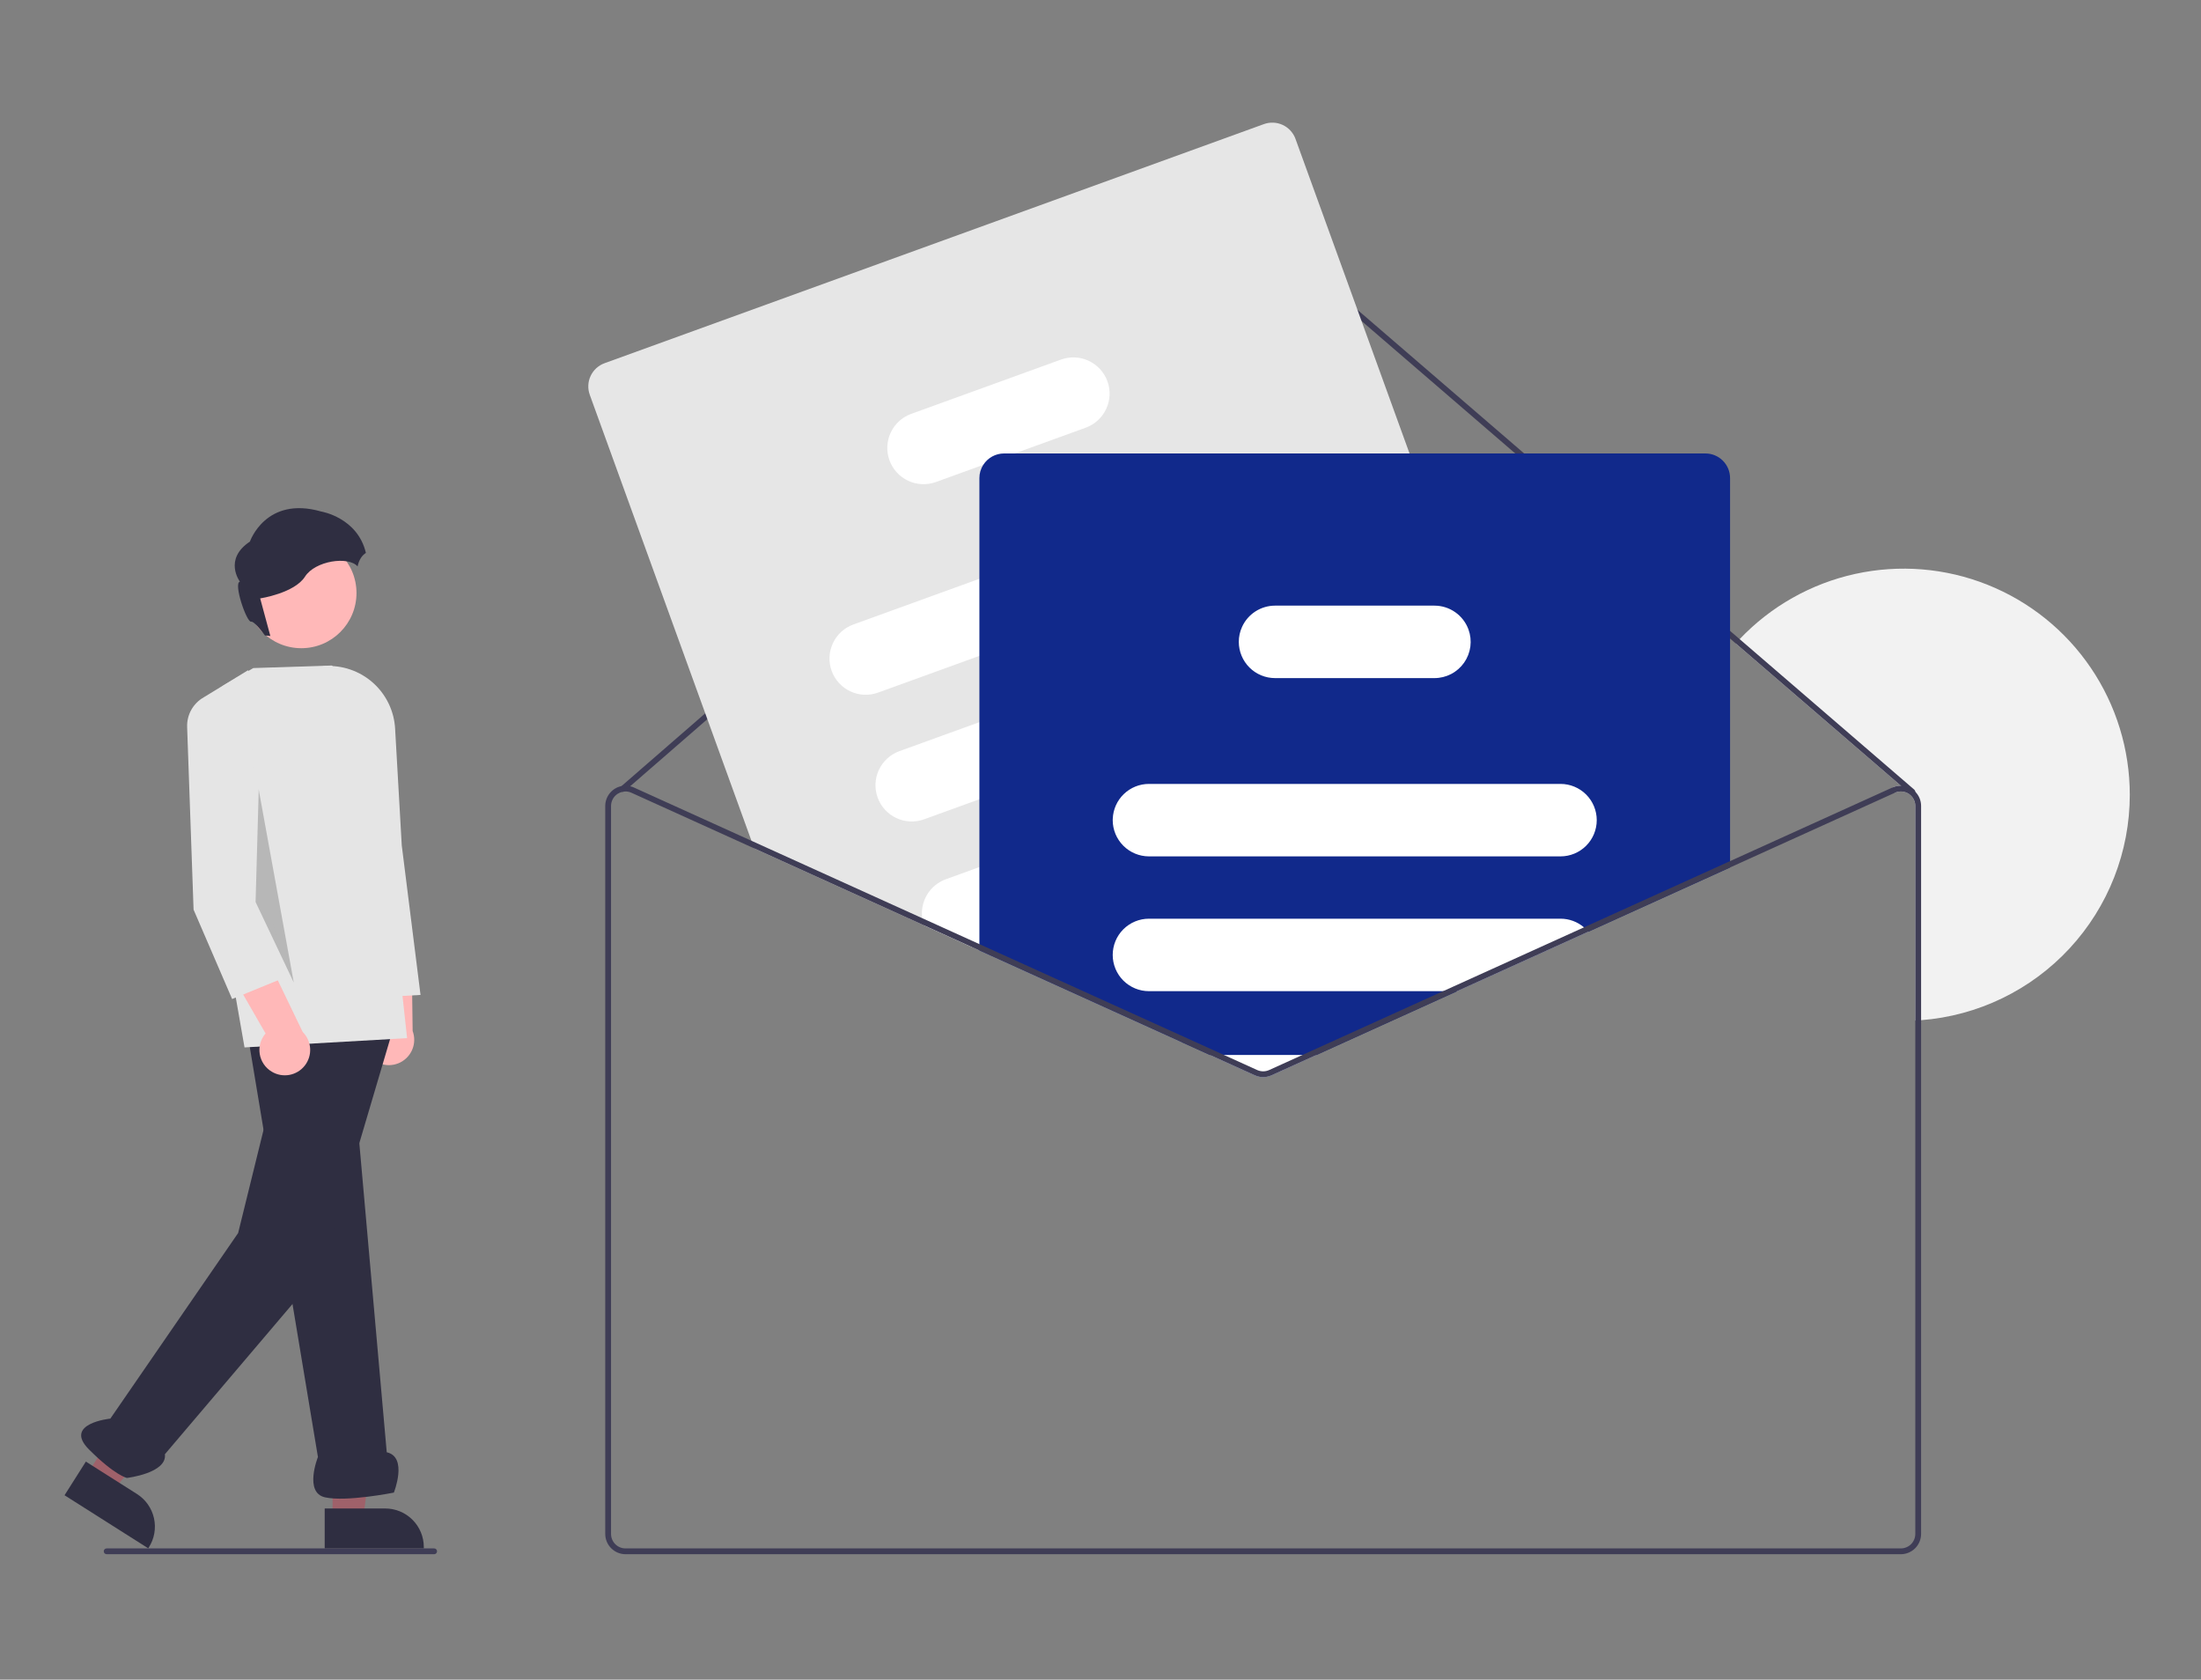 <svg width="249" height="190" viewBox="0 0 249 190" fill="none" xmlns="http://www.w3.org/2000/svg">
<rect x="0" y="0" width="249" height="190" fill="#808080" stroke="none"/>
<path d="M240.944 89.9C240.944 96.342 238.513 102.548 234.136 107.275C229.759 112.003 223.759 114.904 217.335 115.4C217.119 115.416 216.899 115.433 216.68 115.442V91.168C216.68 90.926 216.626 90.687 216.521 90.468C216.417 90.249 216.265 90.056 216.076 89.903C216.055 89.88 216.03 89.861 216.004 89.844C215.98 89.824 215.955 89.807 215.928 89.791C215.698 89.643 215.435 89.555 215.161 89.535C214.888 89.515 214.614 89.564 214.364 89.677L214.093 89.08C214.39 88.945 214.713 88.874 215.04 88.873L196.363 72.784C196.507 72.62 196.659 72.459 196.809 72.298C200.33 68.587 204.884 66.016 209.881 64.919C214.878 63.822 220.089 64.248 224.841 66.144C229.593 68.039 233.668 71.315 236.538 75.55C239.409 79.785 240.943 84.784 240.944 89.9Z" fill="#F2F2F2"/>
<path d="M216.679 89.562C216.682 89.644 216.654 89.724 216.6 89.785C216.544 89.851 216.463 89.892 216.377 89.899C216.29 89.905 216.204 89.878 216.138 89.821L215.04 88.874L196.363 72.784L143.978 27.649C143.68 27.393 143.299 27.253 142.906 27.254C142.512 27.254 142.132 27.396 141.834 27.652L71.291 88.939L70.655 89.49C70.63 89.512 70.603 89.529 70.573 89.543C70.52 89.566 70.463 89.575 70.406 89.569C70.324 89.56 70.248 89.521 70.192 89.461C70.164 89.428 70.142 89.391 70.128 89.35C70.114 89.309 70.109 89.266 70.111 89.223C70.114 89.18 70.125 89.138 70.144 89.099C70.163 89.061 70.19 89.026 70.222 88.998L70.311 88.92L141.404 27.157C141.822 26.799 142.354 26.601 142.905 26.599C143.455 26.598 143.988 26.794 144.408 27.151L196.808 72.299L216.564 89.323C216.598 89.353 216.627 89.389 216.647 89.431C216.666 89.472 216.677 89.516 216.679 89.562Z" fill="#3F3D56"/>
<path d="M176.849 99.245L175.987 96.871L173.016 88.674L166.616 71.023L159.461 51.294L146.558 15.707C146.305 15.013 145.787 14.448 145.118 14.135C144.449 13.822 143.683 13.787 142.988 14.038L68.389 41.086C67.695 41.339 67.129 41.857 66.816 42.527C66.504 43.196 66.469 43.962 66.72 44.657L85.013 95.107L85.325 95.969L104.526 104.672L109.923 107.117L110.799 107.514L133.65 117.872L134.535 117.551L149.523 112.118L172.131 103.92L175.177 102.816C175.872 102.563 176.438 102.045 176.752 101.376C177.065 100.706 177.1 99.94 176.849 99.245Z" fill="#E6E6E6"/>
<path d="M145.568 57.222C145.197 56.2 144.434 55.368 143.45 54.908C142.465 54.447 141.338 54.396 140.316 54.766L110.799 65.472L96.545 70.639C96.038 70.822 95.573 71.103 95.175 71.466C94.778 71.829 94.456 72.267 94.227 72.755C93.999 73.242 93.868 73.77 93.844 74.308C93.82 74.846 93.902 75.384 94.085 75.89C94.269 76.397 94.55 76.862 94.914 77.259C95.278 77.656 95.716 77.978 96.204 78.206C96.691 78.434 97.22 78.564 97.757 78.588C98.295 78.611 98.833 78.528 99.339 78.344L110.799 74.19L143.113 62.475C144.134 62.102 144.966 61.34 145.427 60.356C145.887 59.371 145.938 58.244 145.568 57.222Z" fill="white"/>
<path d="M150.766 71.557C150.394 70.536 149.632 69.704 148.647 69.243C147.662 68.783 146.536 68.732 145.514 69.101L140.513 70.915L110.8 81.689L101.743 84.971C100.722 85.343 99.889 86.104 99.429 87.088C98.969 88.073 98.919 89.199 99.289 90.222C99.659 91.243 100.42 92.076 101.403 92.537C102.388 92.998 103.514 93.049 104.536 92.68L110.8 90.408L148.31 76.807C148.395 76.778 148.477 76.741 148.56 76.705C149.512 76.287 150.27 75.523 150.679 74.567C151.09 73.611 151.12 72.535 150.766 71.557Z" fill="white"/>
<path d="M156.019 86.044C155.648 85.023 154.886 84.191 153.902 83.73C152.918 83.27 151.791 83.219 150.769 83.588L136.746 88.674L125.888 92.611L110.799 98.081L106.996 99.461C106.117 99.781 105.373 100.392 104.888 101.192C104.404 101.993 104.206 102.934 104.33 103.862C104.367 104.138 104.434 104.409 104.526 104.672L109.923 107.117L110.799 106.799H110.805L138.188 96.871L153.563 91.297C154.585 90.925 155.418 90.163 155.878 89.178C156.339 88.193 156.389 87.066 156.019 86.044Z" fill="white"/>
<path d="M125.285 43.129C124.913 42.108 124.151 41.276 123.166 40.815C122.182 40.355 121.054 40.304 120.032 40.673L103.08 46.818C102.058 47.189 101.226 47.95 100.766 48.935C100.306 49.919 100.256 51.046 100.626 52.068C100.996 53.089 101.757 53.922 102.741 54.383C103.725 54.844 104.851 54.896 105.873 54.527L111.238 52.582L114.789 51.294L122.829 48.379C123.85 48.007 124.682 47.246 125.142 46.262C125.603 45.278 125.654 44.151 125.285 43.129Z" fill="white"/>
<path d="M192.936 51.294H113.586C113.118 51.294 112.658 51.412 112.247 51.637C111.837 51.863 111.49 52.188 111.238 52.582C110.951 53.029 110.798 53.549 110.799 54.081V107.514L133.65 117.872L136.87 119.331L141.955 121.637C142.253 121.771 142.576 121.841 142.903 121.841C143.23 121.841 143.553 121.771 143.85 121.637L148.936 119.331L164.852 112.117L179.686 105.393L195.723 98.127V54.081C195.723 53.342 195.429 52.633 194.906 52.11C194.384 51.588 193.675 51.294 192.936 51.294Z" fill="#11298B"/>
<path d="M176.541 88.674H129.98C128.921 88.674 127.904 89.085 127.141 89.819C126.378 90.553 125.929 91.553 125.888 92.611C125.883 92.665 125.88 92.719 125.882 92.772C125.883 93.859 126.316 94.9 127.084 95.668C127.852 96.437 128.894 96.869 129.98 96.871H176.541C177.628 96.871 178.67 96.439 179.439 95.671C180.208 94.902 180.64 93.859 180.64 92.772C180.64 91.686 180.208 90.643 179.439 89.874C178.67 89.105 177.628 88.674 176.541 88.674Z" fill="white"/>
<path d="M179.195 104.898C178.455 104.266 177.515 103.919 176.541 103.92H129.981C128.894 103.92 127.851 104.353 127.082 105.121C126.314 105.889 125.882 106.932 125.882 108.019C125.882 109.106 126.314 110.149 127.082 110.917C127.851 111.686 128.894 112.118 129.981 112.118H164.852L179.686 105.393C179.536 105.214 179.372 105.048 179.195 104.898Z" fill="white"/>
<path d="M136.87 119.332L141.955 121.637C142.253 121.771 142.576 121.841 142.903 121.841C143.23 121.841 143.553 121.771 143.85 121.637L148.936 119.332H136.87Z" fill="white"/>
<path d="M166.128 71.2C165.839 70.411 165.316 69.73 164.627 69.248C163.939 68.767 163.119 68.508 162.278 68.508H144.244C143.457 68.509 142.687 68.736 142.025 69.163C141.363 69.59 140.838 70.198 140.513 70.915C140.27 71.446 140.145 72.023 140.146 72.607C140.147 73.693 140.579 74.735 141.348 75.503C142.116 76.272 143.158 76.704 144.244 76.705H162.278C162.938 76.705 163.587 76.546 164.172 76.242C164.757 75.937 165.259 75.496 165.638 74.955C166.015 74.415 166.257 73.791 166.343 73.138C166.428 72.484 166.355 71.819 166.128 71.2Z" fill="white"/>
<path d="M163.262 112.118L147.346 119.332L143.579 121.04C143.366 121.135 143.136 121.185 142.903 121.185C142.671 121.185 142.44 121.135 142.227 121.04L138.46 119.332H136.87L141.956 121.637C142.253 121.771 142.576 121.841 142.903 121.841C143.23 121.841 143.553 121.771 143.85 121.637L148.937 119.332L164.852 112.118H163.262ZM163.262 112.118L147.346 119.332L143.579 121.04C143.366 121.135 143.136 121.185 142.903 121.185C142.671 121.185 142.44 121.135 142.227 121.04L138.46 119.332H136.87L141.956 121.637C142.253 121.771 142.576 121.841 142.903 121.841C143.23 121.841 143.553 121.771 143.85 121.637L148.937 119.332L164.852 112.118H163.262ZM163.262 112.118L147.346 119.332L143.579 121.04C143.366 121.135 143.136 121.185 142.903 121.185C142.671 121.185 142.44 121.135 142.227 121.04L138.46 119.332H136.87L141.956 121.637C142.253 121.771 142.576 121.841 142.903 121.841C143.23 121.841 143.553 121.771 143.85 121.637L148.937 119.332L164.852 112.118H163.262ZM216.679 89.562C216.558 89.442 216.425 89.334 216.282 89.241C215.96 89.032 215.591 88.908 215.208 88.88C214.825 88.852 214.441 88.92 214.092 89.08L179.195 104.898L163.262 112.118L147.346 119.332L143.579 121.04C143.366 121.135 143.136 121.185 142.903 121.185C142.67 121.185 142.44 121.135 142.227 121.04L138.46 119.332L134.535 117.551L110.805 106.799L110.799 106.796L104.33 103.862L85.013 95.107L71.714 89.08C71.579 89.018 71.437 88.97 71.291 88.939C70.97 88.859 70.635 88.852 70.311 88.92C69.792 89.026 69.326 89.307 68.991 89.717C68.656 90.127 68.472 90.639 68.471 91.168V173.513C68.472 174.121 68.714 174.705 69.144 175.135C69.575 175.565 70.158 175.807 70.766 175.808H215.04C215.649 175.807 216.232 175.565 216.662 175.135C217.092 174.705 217.334 174.121 217.335 173.513V91.168C217.336 90.568 217.1 89.991 216.679 89.562ZM216.679 173.513C216.679 173.947 216.506 174.364 216.199 174.672C215.892 174.98 215.474 175.152 215.04 175.152H70.766C70.332 175.152 69.915 174.98 69.607 174.672C69.3 174.364 69.127 173.947 69.127 173.513V91.168C69.127 90.895 69.196 90.625 69.327 90.384C69.458 90.144 69.648 89.94 69.878 89.791C70.04 89.688 70.218 89.613 70.406 89.569C70.461 89.556 70.517 89.548 70.573 89.543C70.637 89.533 70.702 89.529 70.766 89.529C71 89.529 71.23 89.58 71.442 89.677L85.325 95.969L104.526 104.672L109.923 107.118L110.799 107.514L133.65 117.872L136.87 119.332L141.956 121.637C142.253 121.771 142.576 121.841 142.903 121.841C143.23 121.841 143.553 121.771 143.85 121.637L148.937 119.332L164.852 112.118L179.686 105.393L214.364 89.677C214.614 89.564 214.888 89.515 215.161 89.535C215.434 89.555 215.698 89.643 215.928 89.791C215.955 89.807 215.98 89.824 216.003 89.844C216.03 89.861 216.054 89.881 216.076 89.903C216.265 90.056 216.417 90.249 216.521 90.468C216.626 90.687 216.68 90.926 216.679 91.168V173.513ZM163.262 112.118L147.346 119.332L143.579 121.04C143.366 121.135 143.136 121.185 142.903 121.185C142.671 121.185 142.44 121.135 142.227 121.04L138.46 119.332H136.87L141.956 121.637C142.253 121.771 142.576 121.841 142.903 121.841C143.23 121.841 143.553 121.771 143.85 121.637L148.937 119.332L164.852 112.118H163.262ZM163.262 112.118L147.346 119.332L143.579 121.04C143.366 121.135 143.136 121.185 142.903 121.185C142.671 121.185 142.44 121.135 142.227 121.04L138.46 119.332H136.87L141.956 121.637C142.253 121.771 142.576 121.841 142.903 121.841C143.23 121.841 143.553 121.771 143.85 121.637L148.937 119.332L164.852 112.118H163.262ZM109.923 107.118L110.799 107.514V106.799L109.923 107.118ZM163.262 112.118L147.346 119.332L143.579 121.04C143.366 121.135 143.136 121.185 142.903 121.185C142.671 121.185 142.44 121.135 142.227 121.04L138.46 119.332H136.87L141.956 121.637C142.253 121.771 142.576 121.841 142.903 121.841C143.23 121.841 143.553 121.771 143.85 121.637L148.937 119.332L164.852 112.118H163.262Z" fill="#3F3D56"/>
<path d="M49.117 175.808H12.065C11.978 175.808 11.894 175.773 11.833 175.712C11.771 175.651 11.737 175.567 11.737 175.48C11.737 175.393 11.771 175.31 11.833 175.248C11.894 175.186 11.978 175.152 12.065 175.152H49.117C49.203 175.152 49.287 175.186 49.348 175.248C49.41 175.31 49.444 175.393 49.444 175.48C49.444 175.567 49.41 175.651 49.348 175.712C49.287 175.773 49.203 175.808 49.117 175.808Z" fill="#3F3D56"/>
<path d="M41.611 119.214C41.377 118.87 41.221 118.478 41.155 118.066C41.088 117.655 41.113 117.233 41.227 116.832C41.341 116.431 41.541 116.06 41.814 115.745C42.087 115.429 42.426 115.178 42.807 115.008L41.933 104.91L46.563 107.42L46.683 116.624C46.927 117.282 46.92 118.007 46.665 118.661C46.41 119.315 45.923 119.852 45.298 120.172C44.673 120.491 43.952 120.57 43.273 120.393C42.593 120.217 42.002 119.798 41.611 119.214Z" fill="#FFB8B8"/>
<path d="M42.49 112.826L42.452 112.731L37.343 99.825L36.533 75.361L36.669 75.352C37.667 75.28 38.669 75.409 39.615 75.731C40.563 76.052 41.436 76.559 42.184 77.223C42.933 77.886 43.541 78.693 43.973 79.594C44.405 80.496 44.653 81.475 44.702 82.475L45.451 95.627L47.575 112.544L42.49 112.826Z" fill="#E5E5E5"/>
<path d="M9.855 166.766L12.792 168.628L21.371 158.187L17.037 155.438L9.855 166.766Z" fill="#9F616A"/>
<path d="M9.714 165.332L15.498 168.999C16.475 169.619 17.166 170.602 17.419 171.731C17.672 172.86 17.466 174.044 16.847 175.021L16.771 175.141L7.301 169.138L9.714 165.332Z" fill="#2F2E41"/>
<path d="M37.62 171.771H41.098L42.752 158.358L37.62 158.359L37.62 171.771Z" fill="#9F616A"/>
<path d="M36.734 170.635H43.582C44.739 170.635 45.849 171.095 46.668 171.914C47.486 172.731 47.946 173.842 47.946 174.999V175.141L36.734 175.142L36.734 170.635Z" fill="#2F2E41"/>
<path d="M27.782 115.574L35.968 164.812C35.968 164.812 34.358 168.838 36.773 169.375C39.189 169.912 44.557 168.838 44.557 168.838C44.557 168.838 46.167 164.812 43.752 164.276L39.189 112.829L27.782 115.574Z" fill="#2F2E41"/>
<path d="M32.613 116.452L26.941 139.476L12.483 160.47C12.483 160.47 7.115 161.006 10.067 163.959C13.019 166.912 14.361 167.18 14.361 167.18C14.361 167.18 18.924 166.643 18.656 164.496L36.432 143.572L44.691 115.647L32.613 116.452Z" fill="#2F2E41"/>
<path d="M27.663 118.48L26.294 110.664C24.231 108.508 28.128 103.178 28.563 102.599L28.308 99.285C28.09 99.247 27.892 99.139 27.743 98.977C26.463 97.672 26.549 92.524 26.553 92.305L25.141 77.618L28.654 75.569L37.538 75.282L41.877 79.042L46.055 117.432L45.906 117.44L27.663 118.48Z" fill="#E5E5E5"/>
<path d="M30.738 121.221C30.38 121.008 30.073 120.718 29.839 120.373C29.605 120.028 29.449 119.636 29.383 119.224C29.317 118.812 29.342 118.391 29.457 117.99C29.571 117.589 29.772 117.218 30.045 116.903L24.989 108.119L30.246 108.438L34.242 116.731C34.74 117.225 35.04 117.885 35.085 118.586C35.13 119.286 34.916 119.979 34.484 120.532C34.052 121.086 33.432 121.462 32.742 121.589C32.051 121.716 31.338 121.585 30.738 121.221Z" fill="#FFB8B8"/>
<path d="M26.261 113.007L21.899 102.897L21.171 82.246C21.146 81.567 21.307 80.895 21.637 80.301C21.968 79.709 22.454 79.217 23.044 78.881L28.076 75.807L29.161 97.517L32.408 110.492L26.261 113.007Z" fill="#E5E5E5"/>
<path d="M34.088 73.323C37.535 73.323 40.33 70.528 40.33 67.081C40.33 63.633 37.535 60.839 34.088 60.839C30.64 60.839 27.846 63.633 27.846 67.081C27.846 70.528 30.64 73.323 34.088 73.323Z" fill="#FFB8B8"/>
<path d="M36.346 57.864C30.059 56.051 28.274 61.262 28.274 61.262C25.244 63.272 27.141 65.793 27.141 65.793C26.377 65.962 27.906 70.437 28.415 70.324C28.687 70.263 29.387 71.098 29.98 71.89C30.183 71.89 30.386 71.909 30.586 71.948L29.435 67.69C29.435 67.69 33.315 67.096 34.504 65.227C35.642 63.439 39.389 62.874 40.455 64.069C40.518 63.725 40.647 63.397 40.835 63.103C40.981 62.88 41.171 62.689 41.394 62.543C40.452 58.537 36.346 57.864 36.346 57.864Z" fill="#2F2E41"/>
<path opacity="0.2" d="M29.262 89.607L28.914 102.033L33.237 111.145L29.262 89.277" fill="black"/>
</svg>
